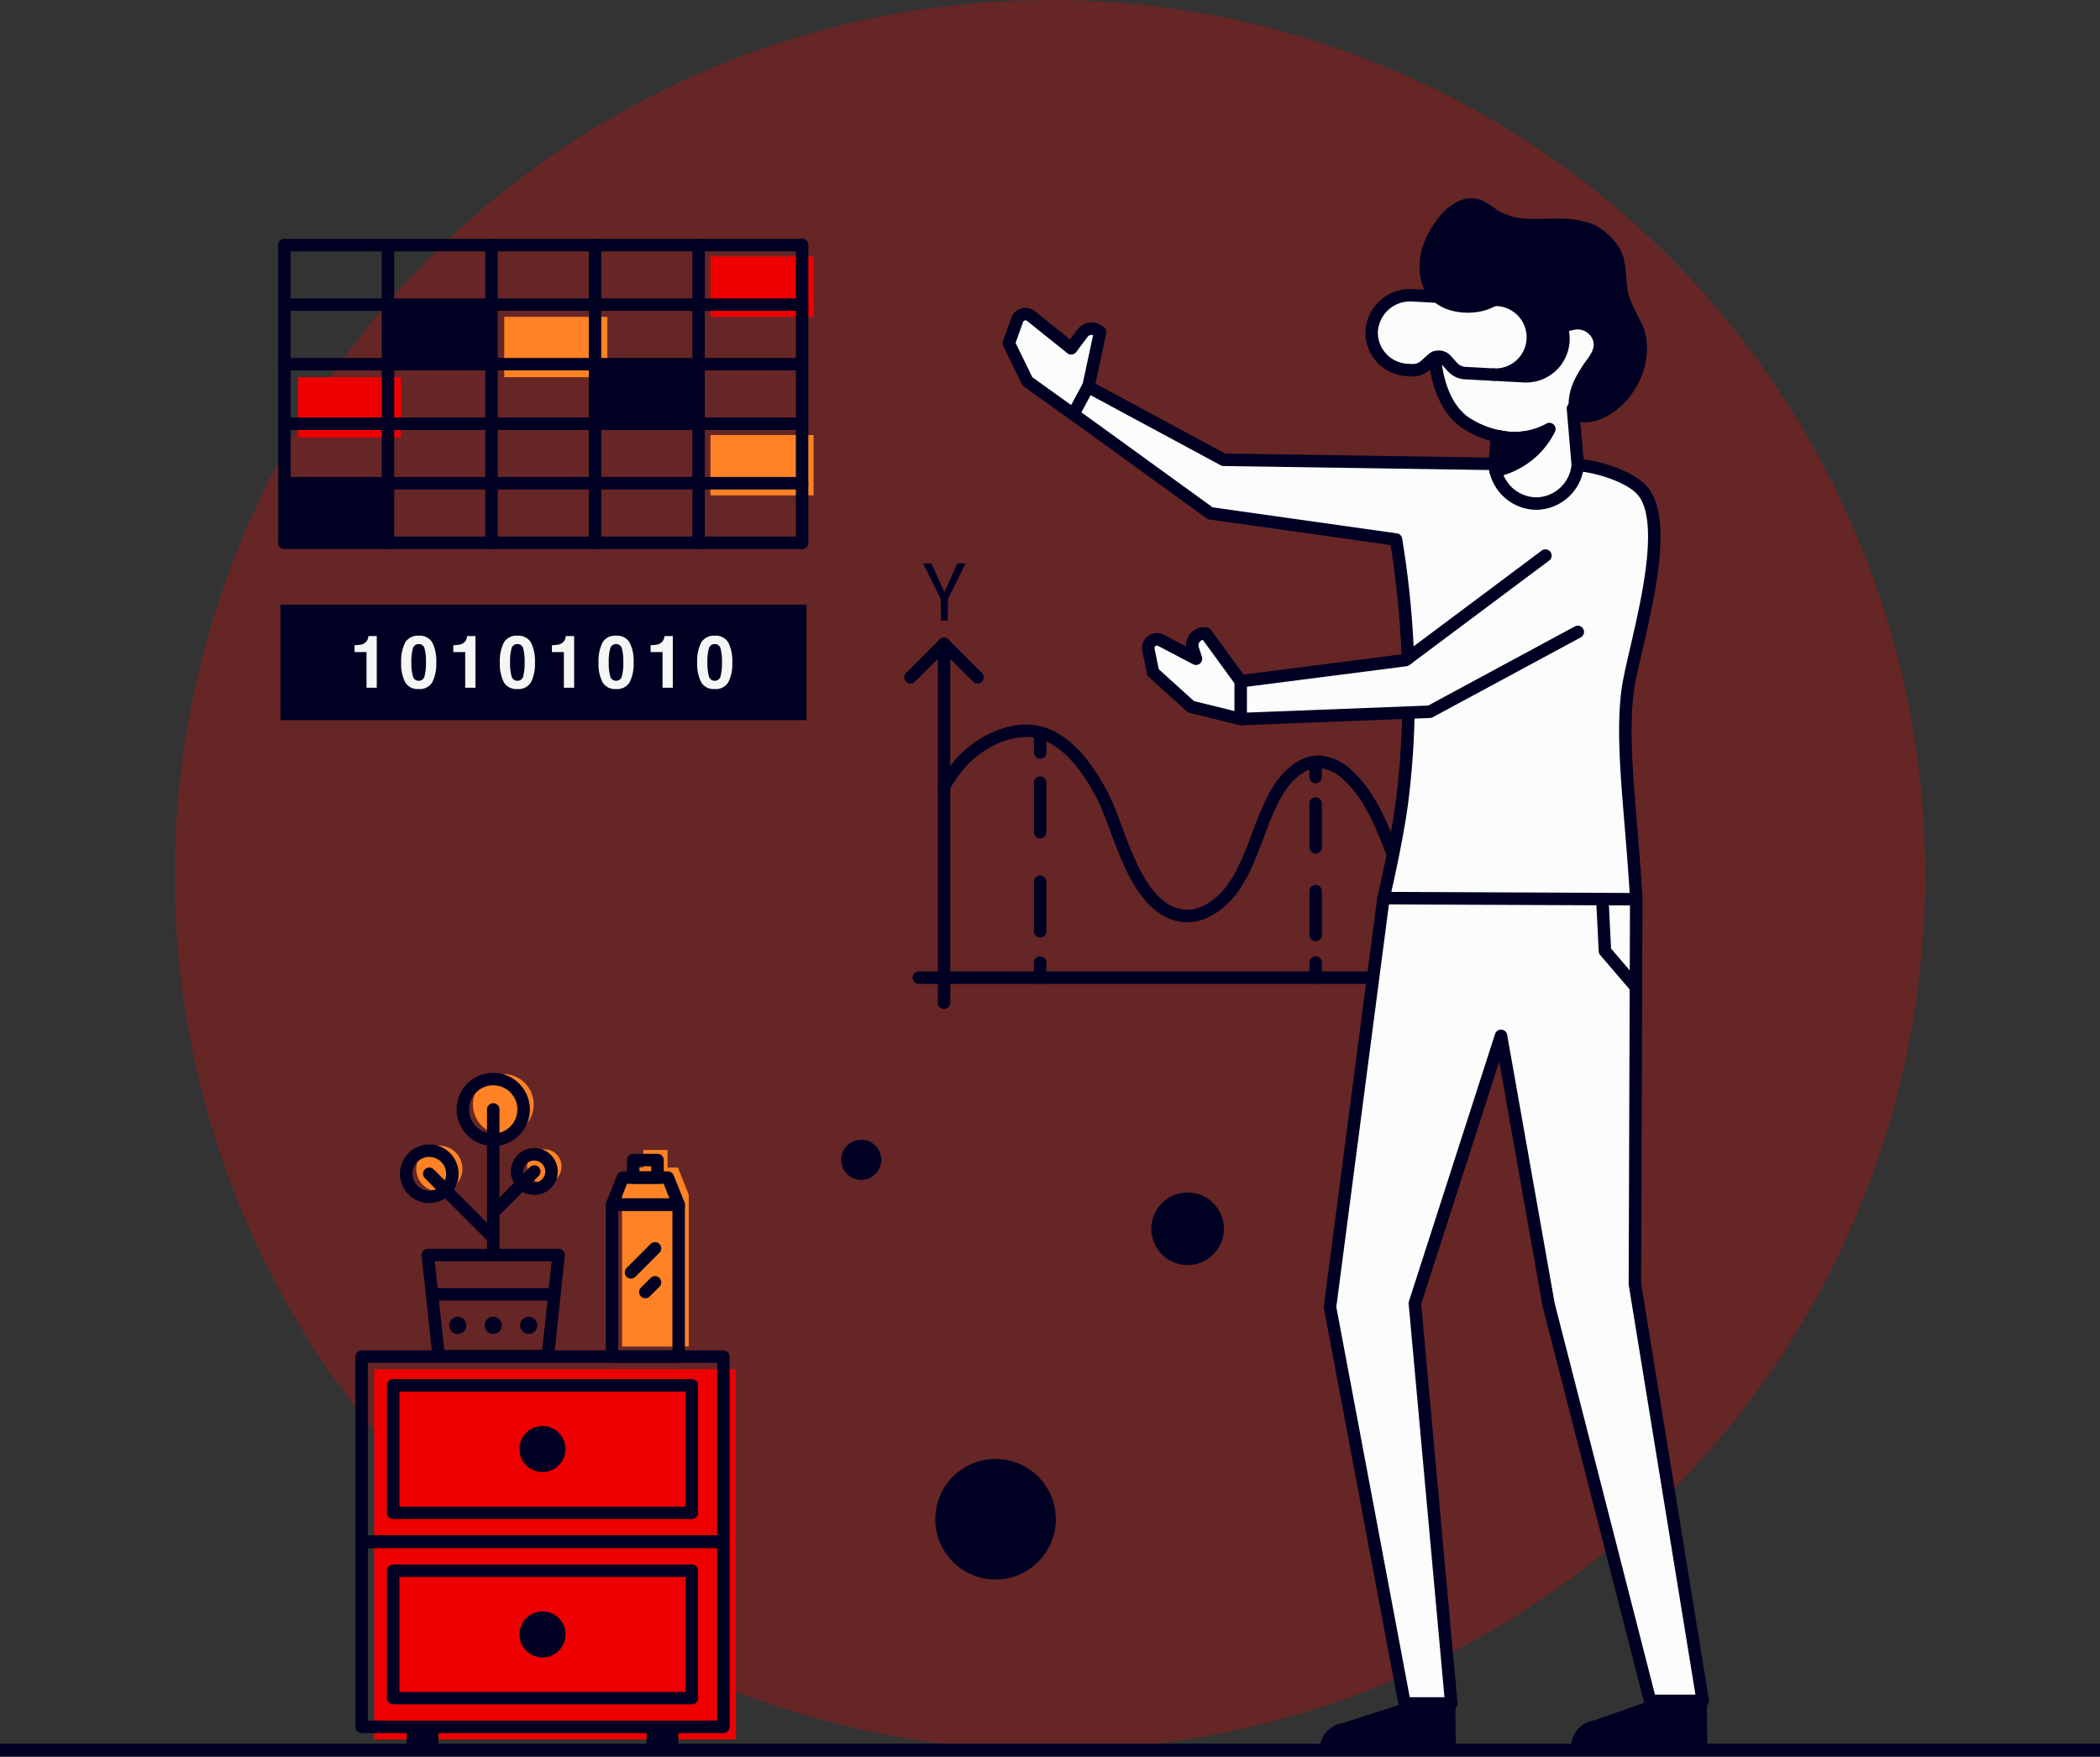 <svg xmlns="http://www.w3.org/2000/svg" width="505.237" height="422.682" viewBox="0 0 505.237 422.682">
  <rect x="0" y="0" width="505.237" height="422.682" fill="#333333" stroke="none"/>
  <g id="Groupe_10599" data-name="Groupe 10599" transform="translate(-3.5 -2028)">
    <circle id="Ellipse_429" data-name="Ellipse 429" cx="210.566" cy="210.566" r="210.566" transform="translate(45.553 2028)" fill="red" opacity="0.25"/>
    <rect id="Rectangle_4729" data-name="Rectangle 4729" width="24.808" height="14.522" transform="translate(124.817 2104.239)" fill="#FF8224"/>
    <rect id="Rectangle_4730" data-name="Rectangle 4730" width="24.808" height="14.522" transform="translate(174.434 2132.678)" fill="#FF8224"/>
    <rect id="Rectangle_4732" data-name="Rectangle 4732" width="24.808" height="14.522" transform="translate(174.434 2089.718)" fill="#e00"/>
    <rect id="Rectangle_4731" data-name="Rectangle 4731" width="24.808" height="14.522" transform="translate(75.201 2118.761)" fill="#e00"/>
    <g id="Groupe_10171" data-name="Groupe 10171" transform="translate(222.557 2163.566)">
      <g id="Groupe_10098" data-name="Groupe 10098" transform="translate(0 0)">
        <path id="Tracé_7238" data-name="Tracé 7238" d="M563.724-345.394v86.368" transform="translate(-555.658 364.756)" fill="none" stroke="#000122" stroke-linecap="round" stroke-linejoin="round" stroke-width="3"/>
        <path id="Tracé_7239" data-name="Tracé 7239" d="M553.724-212.654H683.155" transform="translate(-551.709 312.334)" fill="none" stroke="#000122" stroke-linecap="round" stroke-linejoin="round" stroke-width="3"/>
        <path id="Tracé_7240" data-name="Tracé 7240" d="M550.394-337.322l8.066-8.072,8.066,8.072" transform="translate(-550.394 364.756)" fill="none" stroke="#000122" stroke-linecap="round" stroke-linejoin="round" stroke-width="3"/>
        <path id="Tracé_7241" data-name="Tracé 7241" d="M754.3-225.984l8.066,8.066-8.066,8.066" transform="translate(-630.923 317.598)" fill="none" stroke="#000122" stroke-linecap="round" stroke-linejoin="round" stroke-width="3"/>
        <path id="Tracé_7242" data-name="Tracé 7242" d="M563.724-297.359a31.726,31.726,0,0,1,4.29-6.014c4.381-4.78,12.1-8.755,18.739-7.037,6.989,1.809,12.168,9.451,15.218,15.466,4.193,8.283,7.624,26.557,18.654,28.547,5.5.992,10.637-3.261,13.566-8.023,4.151-6.741,5.639-14.836,9.651-21.656,2.281-3.879,6.051-7.588,10.54-7.261a11.38,11.38,0,0,1,6.747,3.461c5.167,4.865,7.872,11.726,10.419,18.346" transform="translate(-555.658 351.101)" fill="none" stroke="#000122" stroke-linecap="round" stroke-linejoin="round" stroke-width="3"/>
        <path id="Tracé_7243" data-name="Tracé 7243" d="M601.954-308.134v3.63" transform="translate(-570.756 350.041)" fill="none" stroke="#000122" stroke-linecap="round" stroke-linejoin="round" stroke-width="3"/>
        <path id="Tracé_7244" data-name="Tracé 7244" d="M601.954-290.2v39.687" transform="translate(-570.756 342.96)" fill="none" stroke="#000122" stroke-linecap="round" stroke-linejoin="round" stroke-width="3" stroke-dasharray="11.93 11.93"/>
        <path id="Tracé_7245" data-name="Tracé 7245" d="M601.954-218.654v3.63" transform="translate(-570.756 314.703)" fill="none" stroke="#000122" stroke-linecap="round" stroke-linejoin="round" stroke-width="3"/>
        <path id="Tracé_7246" data-name="Tracé 7246" d="M711.5-298.434v3.63" transform="translate(-614.021 346.211)" fill="none" stroke="#000122" stroke-linecap="round" stroke-linejoin="round" stroke-width="3"/>
        <path id="Tracé_7247" data-name="Tracé 7247" d="M711.5-281.894v35.076" transform="translate(-614.021 339.679)" fill="none" stroke="#000122" stroke-linecap="round" stroke-linejoin="round" stroke-width="3" stroke-dasharray="10.54 10.54"/>
        <path id="Tracé_7248" data-name="Tracé 7248" d="M711.5-218.654v3.63" transform="translate(-614.021 314.703)" fill="none" stroke="#000122" stroke-linecap="round" stroke-linejoin="round" stroke-width="3"/>
        <path id="Tracé_7249" data-name="Tracé 7249" d="M784.48-218l-2.931-5.4H779.5l4,6.826-4.1,6.94h2.071l3.054-5.5,3.044,5.5H789.6l-4.094-6.94,4-6.826h-2.062Z" transform="translate(-640.832 316.575)" fill="#000122"/>
        <path id="Tracé_7250" data-name="Tracé 7250" d="M560.518-370.483l-3.129-6.911h-1.995l4.283,8.632.028,5.133h1.626l.028-5.133,4.283-8.632h-1.986Z" transform="translate(-552.369 377.394)" fill="#000122"/>
      </g>
    </g>
    <path id="Tracé_7133" data-name="Tracé 7133" d="M6.394-14.727H511.631" transform="translate(-2.894 2463.858)" fill="none" stroke="#000122" stroke-width="3.101"/>
    <g id="Groupe_10125" data-name="Groupe 10125" transform="translate(245.967 2075.688)">
      <path id="Tracé_14685" data-name="Tracé 14685" d="M1426.5,178.734l13.129,10.577s-8.394,17.864-8.609,19.585.9,11.3.9,11.3l5.986,1.114,7.514,3.311,2.929,3.056,2.037,6.368v7.641l-4.966,25.343-1.91,9.806v8.66l1.019,20.886,1.529,18.211-.382,92.84,16.3,100.608-7.614,5.476-4.867-6.24-24.707-94.623-11.207-64.44-21.013,63.8,9.042,96.915-5.349,1.656-6.367-2.547-17.574-95.355L1385.05,324.6a177.779,177.779,0,0,0,5.73-44.159c-13.614.458-39.733,1.242-39.733,1.242l-12.227-2.929-9.042-8.405-1.273-6.24,1.273-2.038,2.93,1.019,7.259,3.948-1.146-3.948,2.42-2.165h1.051l8.756,11.716,39.733-5.6-.585-12.295-2.089-16.232-44.572-6.24-43.81-31.838-4.966-9.679,2.8-6.622h2.165l10.443,8.278,2.674-4.075,2.293-.764,2.037.764-3.056,13.372,32.219,17.447,65.969,1.05.765-6.527-5.986-2.038-5.349-4.075-2.8-5.858-1.273-7.259-3.567,2.8-3.312.605L1386.2,196.1l-3.565-4.712v-4.712l2.037-4.457,4.33-2.292h11.97Z" transform="translate(-1294.758 -156.234)" fill="#fcfcfc"/>
      <path id="Tracé_6594" data-name="Tracé 6594" d="M377.494-19.011l-14.631,4.689a6.621,6.621,0,0,0-5.6,6.541h32.777L389.928-19Z" transform="translate(-282.253 381.224)" fill="#000122"/>
      <path id="Tracé_6595" data-name="Tracé 6595" d="M276.294-20.071l-13.421,4.689a6.621,6.621,0,0,0-5.6,6.541h32.777l-.109-11.224Z" transform="translate(-121.762 381.642)" fill="#000122"/>
      <path id="Tracé_6596" data-name="Tracé 6596" d="M382.087-475.511l-33.642,25.153-39.675,5.089v9.1l45.5-1.761,35.6-19.211" transform="translate(-252.738 561.508)" fill="none" stroke="#000122" stroke-linecap="round" stroke-linejoin="round" stroke-width="3"/>
      <path id="Tracé_6597" data-name="Tracé 6597" d="M358.841-477.277c-.091-2.535-.23-5.179-.424-7.9-.52-7.376-1.38-14.292-2.438-20.718l-44.691-6.311-32.934-23.846,3.534-6.607L314.5-525.084l65.2.992a10.166,10.166,0,0,0,10.183,9.548,10.161,10.161,0,0,0,9.832-9.306c4.58.387,11.817,2.505,15.115,5.748,3.745,3.667,3.794,11.708,2.59,20.385-.738,5.319-1.96,10.879-3.086,15.817-1.168,5.095-2.251,9.524-2.614,12.331-1.688,12.918.835,28.9,2.069,50.233l-60.81-.266c1.041-4.55,3.449-15.339,4.478-23.416a198.214,198.214,0,0,0,1.507-21.232" transform="translate(-262.584 588.027)" fill="none" stroke="#000122" stroke-linecap="round" stroke-linejoin="round" stroke-width="3"/>
      <path id="Tracé_6598" data-name="Tracé 6598" d="M465.035-433.035l-8.386-11.5h-.411a2.86,2.86,0,0,0-2.723,3.733l.756,2.348-8.435-4.423a2.077,2.077,0,0,0-3,2.257l1.119,5.47,9.112,8.253,11.968,2.959" transform="translate(-409.003 549.273)" fill="none" stroke="#000122" stroke-linecap="round" stroke-linejoin="round" stroke-width="3"/>
      <path id="Tracé_6599" data-name="Tracé 6599" d="M517.8-553.974l2.838-13.251-.526-.351a2.74,2.74,0,0,0-3.709.635l-2.729,3.637-9.693-7.769a2.105,2.105,0,0,0-3.3.932l-2.015,5.627,4.478,9.167,11.121,7.975" transform="translate(-498.42 599.43)" fill="none" stroke="#000122" stroke-linecap="round" stroke-linejoin="round" stroke-width="3"/>
      <path id="Tracé_6600" data-name="Tracé 6600" d="M332.734-339.025l-.321,92.589,16.331,100.315H336.08l-24.433-95.366L300.2-306.151,279.475-241.8l8.761,96.3H277L259.06-240.864l12.864-98.427" transform="translate(-181.542 507.711)" fill="none" stroke="#000122" stroke-linecap="round" stroke-linejoin="round" stroke-width="3"/>
      <path id="Tracé_6601" data-name="Tracé 6601" d="M339.94-516.272l1.156-6.589" transform="translate(-222.832 580.207)" fill="none" stroke="#000122" stroke-linecap="round" stroke-linejoin="round" stroke-width="3"/>
      <path id="Tracé_6602" data-name="Tracé 6602" d="M309.926-520.437l-1.156-13.584" transform="translate(-172.802 584.615)" fill="none" stroke="#000122" stroke-linecap="round" stroke-linejoin="round" stroke-width="3"/>
      <path id="Tracé_6603" data-name="Tracé 6603" d="M347.942-536.577a20.041,20.041,0,0,1-8.09,1.7,22.521,22.521,0,0,1-11.92-3.969c-4.078-3-6.444-8.822-6.983-15.435" transform="translate(-218.189 592.616)" fill="none" stroke="#000122" stroke-linecap="round" stroke-linejoin="round" stroke-width="3"/>
      <path id="Tracé_6604" data-name="Tracé 6604" d="M318.606-586.006c-1.966.49-5.93,1.446-8.822-1.446-1.912-1.912-3.11-4.877-5.258-5.434-2.886-.756-4.387,1.482-8.138,2.4-3.643.9-9.149.478-12.41-2.922-2.9-3.019-3.243-7.842-2.239-11.732a22.639,22.639,0,0,1,5.736-9.627c2.009-1.839,4.732-3.334,7.533-2.729,2.1.454,3.715,1.96,5.5,3.044a14.644,14.644,0,0,0,6.946,1.767c2.62.139,5.24-.079,7.86-.024a21.427,21.427,0,0,1,8,1.488,15.235,15.235,0,0,1,6.468,6.426c1.246,2.814,1.077,6.069,1.495,9.016.411,2.9,2.1,5.567,3.358,8.217,3.981,8.368-1.416,19.6-9.663,23.011a8.99,8.99,0,0,1-5.415.69c-1.876-.448-2.426-2.13-2.469-3.909a14.271,14.271,0,0,1,1.718-6.7,34.2,34.2,0,0,1,2.85-4.5c1-1.386,1.985-2.989,1.21-4.744A3.965,3.965,0,0,0,318.606-586.006Z" transform="translate(-182.184 617.637)" fill="#000122"/>
      <path id="Tracé_6605" data-name="Tracé 6605" d="M285.63-338.911l.623,12.5,7.461,8.707" transform="translate(-142.589 507.561)" fill="none" stroke="#000122" stroke-linecap="round" stroke-linejoin="round" stroke-width="3"/>
      <path id="Tracé_6666" data-name="Tracé 6666" d="M314.458-559.24l7.273.387a9,9,0,0,0,9.482-8.5,9.034,9.034,0,0,0-2.287-6.5,9.031,9.031,0,0,0-6.226-2.977l-8.066-.436v.006l.708.036a9.016,9.016,0,0,1,6.214,2.977,8.972,8.972,0,0,1,2.293,6.5,9,9,0,0,1-9.246,8.513A1.165,1.165,0,0,1,314.458-559.24Z" transform="translate(-197.544 601.695)" fill="#000122" stroke="#000122" stroke-linecap="round" stroke-linejoin="round" stroke-width="3"/>
      <path id="Tracé_6667" data-name="Tracé 6667" d="M371.257-559.94h-.085l-6.8-.369a4.4,4.4,0,0,1-3.056-1.464l-1.513-1.682a2.378,2.378,0,0,0-3.364-.181l-1.688,1.513A4.394,4.394,0,0,1,351.556-561l-1.156-.06a9.017,9.017,0,0,1-6.22-2.977,8.975,8.975,0,0,1-2.287-6.48,9.254,9.254,0,0,1,9.742-8.513l12.549.678,7.249.387" transform="translate(-254.343 602.395)" fill="none" stroke="#000122" stroke-linecap="round" stroke-linejoin="round" stroke-width="3"/>
      <path id="Tracé_6668" data-name="Tracé 6668" d="M320.619-524.119a17.283,17.283,0,0,0,7.013.23,17.166,17.166,0,0,0,5.446-1.942,18.906,18.906,0,0,1-3.842,5.234,19.244,19.244,0,0,1-9.106,4.829,34.726,34.726,0,0,1-.03-3.836A33.689,33.689,0,0,1,320.619-524.119Z" transform="translate(-202.785 581.38)" fill="#000122" stroke="#000122" stroke-linecap="round" stroke-linejoin="round" stroke-width="3"/>
    </g>
    <g id="Groupe_10206" data-name="Groupe 10206" transform="translate(90.5 2286.439)">
      <path id="Union_81" data-name="Union 81" d="M0,47.306V10.735l2.6-6.5H13.439l2.6,6.5V47.306ZM5.094,4.231V0h5.85V4.231Z" transform="translate(62.661 18.273)" fill="#FF8224"/>
      <path id="Tracé_14753" data-name="Tracé 14753" d="M118.849-253.772a7.309,7.309,0,0,0,7.309-7.309,7.309,7.309,0,0,0-7.309-7.309,7.309,7.309,0,0,0-7.309,7.309A7.309,7.309,0,0,0,118.849-253.772Z" transform="translate(-84.759 268.391)" fill="#FF8224"/>
      <path id="Tracé_14754" data-name="Tracé 14754" d="M137.239-230.194a4.139,4.139,0,0,0,4.139-4.139,4.138,4.138,0,0,0-4.139-4.139,4.138,4.138,0,0,0-4.139,4.139A4.139,4.139,0,0,0,137.239-230.194Z" transform="translate(-93.274 256.575)" fill="#FF8224"/>
      <path id="Tracé_14755" data-name="Tracé 14755" d="M94.569-228.794a5.549,5.549,0,0,0,5.549-5.549,5.549,5.549,0,0,0-5.549-5.549,5.549,5.549,0,0,0-5.549,5.549A5.549,5.549,0,0,0,94.569-228.794Z" transform="translate(-75.866 257.136)" fill="#FF8224"/>
      <path id="Tracé_14751" data-name="Tracé 14751" d="M71.28-68.92h87.04v-89.091H71.28Z" transform="translate(-68.255 229.034)" fill="#e00"/>
      <path id="Tracé_6606" data-name="Tracé 6606" d="M126.484-174.083H100.212L97.61-198.4h31.47Z" transform="translate(-81.678 241.96)" fill="none" stroke="#000122" stroke-linecap="round" stroke-linejoin="round" stroke-width="3"/>
      <path id="Tracé_6607" data-name="Tracé 6607" d="M108.163-169.714a2.064,2.064,0,0,0,2.063-2.063,2.063,2.063,0,0,0-2.063-2.063,2.063,2.063,0,0,0-2.063,2.063A2.064,2.064,0,0,0,108.163-169.714Z" transform="translate(-85.031 232.261)" fill="#000122"/>
      <path id="Tracé_6608" data-name="Tracé 6608" d="M122.273-169.714a2.064,2.064,0,0,0,2.063-2.063,2.063,2.063,0,0,0-2.063-2.063,2.063,2.063,0,0,0-2.063,2.063A2.064,2.064,0,0,0,122.273-169.714Z" transform="translate(-90.604 232.261)" fill="#000122"/>
      <path id="Tracé_6609" data-name="Tracé 6609" d="M136.373-169.714a2.064,2.064,0,0,0,2.063-2.063,2.063,2.063,0,0,0-2.063-2.063,2.063,2.063,0,0,0-2.063,2.063A2.064,2.064,0,0,0,136.373-169.714Z" transform="translate(-96.172 232.261)" fill="#000122"/>
      <path id="Tracé_6610" data-name="Tracé 6610" d="M99.39-182.771h29.322" transform="translate(-82.381 235.788)" fill="none" stroke="#000122" stroke-linecap="round" stroke-linejoin="round" stroke-width="3"/>
      <path id="Tracé_6611" data-name="Tracé 6611" d="M123.62-256.311v35.04" transform="translate(-91.95 264.83)" fill="none" stroke="#000122" stroke-linecap="round" stroke-linejoin="round" stroke-width="3"/>
      <path id="Tracé_6612" data-name="Tracé 6612" d="M123.62-221.756l9.875-9.875" transform="translate(-91.95 255.084)" fill="none" stroke="#000122" stroke-linecap="round" stroke-linejoin="round" stroke-width="3"/>
      <path id="Tracé_6613" data-name="Tracé 6613" d="M118.849-253.772a7.309,7.309,0,0,0,7.309-7.309,7.309,7.309,0,0,0-7.309-7.309,7.309,7.309,0,0,0-7.309,7.309A7.309,7.309,0,0,0,118.849-253.772Z" transform="translate(-87.18 269.601)" fill="none" stroke="#000122" stroke-linecap="round" stroke-linejoin="round" stroke-width="3"/>
      <path id="Tracé_6614" data-name="Tracé 6614" d="M137.239-230.194a4.139,4.139,0,0,0,4.139-4.139,4.138,4.138,0,0,0-4.139-4.139,4.138,4.138,0,0,0-4.139,4.139A4.139,4.139,0,0,0,137.239-230.194Z" transform="translate(-95.694 257.785)" fill="none" stroke="#000122" stroke-linecap="round" stroke-linejoin="round" stroke-width="3"/>
      <path id="Tracé_6615" data-name="Tracé 6615" d="M94.569-228.794a5.549,5.549,0,0,0,5.549-5.549,5.549,5.549,0,0,0-5.549-5.549,5.549,5.549,0,0,0-5.549,5.549A5.549,5.549,0,0,0,94.569-228.794Z" transform="translate(-78.286 258.346)" fill="none" stroke="#000122" stroke-linecap="round" stroke-linejoin="round" stroke-width="3"/>
      <path id="Tracé_6616" data-name="Tracé 6616" d="M113.577-215.334,98.19-230.721" transform="translate(-81.907 254.724)" fill="none" stroke="#000122" stroke-linecap="round" stroke-linejoin="round" stroke-width="3"/>
      <path id="Tracé_6626" data-name="Tracé 6626" d="M71.28-39.806h87.04V-84.291H71.28Z" transform="translate(-71.28 196.895)" fill="none" stroke="#000122" stroke-linecap="round" stroke-linejoin="round" stroke-width="3"/>
      <path id="Tracé_6627" data-name="Tracé 6627" d="M83.82-42.2h71.865V-72.871H83.82Z" transform="translate(-76.232 192.385)" fill="none" stroke="#000122" stroke-linecap="round" stroke-linejoin="round" stroke-width="3"/>
      <path id="Tracé_6628" data-name="Tracé 6628" d="M139.582-45.606a5.542,5.542,0,0,0,5.542-5.542,5.542,5.542,0,0,0-5.542-5.542,5.542,5.542,0,0,0-5.542,5.542A5.542,5.542,0,0,0,139.582-45.606Z" transform="translate(-96.066 185.995)" fill="#000122"/>
      <path id="Tracé_6629" data-name="Tracé 6629" d="M71.28-113.526h87.04v-44.485H71.28Z" transform="translate(-71.28 226.009)" fill="none" stroke="#000122" stroke-linecap="round" stroke-linejoin="round" stroke-width="3"/>
      <path id="Tracé_6630" data-name="Tracé 6630" d="M83.82-115.919h71.865v-30.671H83.82Z" transform="translate(-76.232 221.499)" fill="none" stroke="#000122" stroke-linecap="round" stroke-linejoin="round" stroke-width="3"/>
      <path id="Tracé_6631" data-name="Tracé 6631" d="M139.582-119.326a5.542,5.542,0,0,0,5.542-5.542,5.542,5.542,0,0,0-5.542-5.542,5.542,5.542,0,0,0-5.542,5.542A5.542,5.542,0,0,0,139.582-119.326Z" transform="translate(-96.066 215.109)" fill="#000122"/>
      <path id="Tracé_6632" data-name="Tracé 6632" d="M89.2-5.168h7.63v-5.6H89.2Z" transform="translate(-78.357 167.86)" fill="#000122"/>
      <path id="Tracé_6633" data-name="Tracé 6633" d="M184.59-5.168h7.63v-5.6h-7.63Z" transform="translate(-116.029 167.86)" fill="#000122"/>
      <path id="Tracé_6653" data-name="Tracé 6653" d="M170.84-181.88h16.041v-36.571H170.84Z" transform="translate(-110.599 249.879)" fill="none" stroke="#000122" stroke-linecap="round" stroke-linejoin="round" stroke-width="3"/>
      <path id="Tracé_6654" data-name="Tracé 6654" d="M186.881-222.693H170.84l2.6-6.5h10.843Z" transform="translate(-110.599 254.12)" fill="none" stroke="#000122" stroke-linecap="round" stroke-linejoin="round" stroke-width="3"/>
      <path id="Tracé_6655" data-name="Tracé 6655" d="M179.26-231.962h5.851v-4.229H179.26Z" transform="translate(-113.924 256.885)" fill="none" stroke="#000122" stroke-linecap="round" stroke-linejoin="round" stroke-width="3"/>
      <path id="Tracé_6656" data-name="Tracé 6656" d="M184.168-201.051l-5.778,5.772" transform="translate(-113.581 243.007)" fill="none" stroke="#000122" stroke-linecap="round" stroke-linejoin="round" stroke-width="3"/>
      <path id="Tracé_6657" data-name="Tracé 6657" d="M186.42-187.541l-2.33,2.33" transform="translate(-115.832 237.671)" fill="none" stroke="#000122" stroke-linecap="round" stroke-linejoin="round" stroke-width="3"/>
    </g>
    <g id="Groupe_10133" data-name="Groupe 10133" transform="translate(70.966 2086.978)">
      <path id="Tracé_6768" data-name="Tracé 6768" d="M490.517-276.51v71.629" transform="translate(-489.551 276.51)" fill="none" stroke="#000122" stroke-linecap="round" stroke-linejoin="round" stroke-width="3"/>
      <path id="Tracé_6769" data-name="Tracé 6769" d="M531.684-276.51v71.629" transform="translate(-505.809 276.51)" fill="none" stroke="#000122" stroke-linecap="round" stroke-linejoin="round" stroke-width="3"/>
      <path id="Tracé_6770" data-name="Tracé 6770" d="M572.851-276.51v71.629" transform="translate(-522.066 276.51)" fill="none" stroke="#000122" stroke-linecap="round" stroke-linejoin="round" stroke-width="3"/>
      <path id="Tracé_6771" data-name="Tracé 6771" d="M614.018-276.51v71.629" transform="translate(-538.324 276.51)" fill="none" stroke="#000122" stroke-linecap="round" stroke-linejoin="round" stroke-width="3"/>
      <path id="Tracé_6772" data-name="Tracé 6772" d="M655.185-276.51v71.629" transform="translate(-554.582 276.51)" fill="none" stroke="#000122" stroke-linecap="round" stroke-linejoin="round" stroke-width="3"/>
      <path id="Tracé_6773" data-name="Tracé 6773" d="M696.352-276.51v71.629" transform="translate(-570.84 276.51)" fill="none" stroke="#000122" stroke-linecap="round" stroke-linejoin="round" stroke-width="3"/>
      <path id="Tracé_6774" data-name="Tracé 6774" d="M615.063-276.51H490.517" transform="translate(-489.551 276.51)" fill="none" stroke="#000122" stroke-linecap="round" stroke-linejoin="round" stroke-width="3"/>
      <path id="Tracé_6775" data-name="Tracé 6775" d="M615.063-252.83H490.517" transform="translate(-489.551 267.158)" fill="none" stroke="#000122" stroke-linecap="round" stroke-linejoin="round" stroke-width="3"/>
      <path id="Tracé_6776" data-name="Tracé 6776" d="M615.063-229.16H490.517" transform="translate(-489.551 257.81)" fill="none" stroke="#000122" stroke-linecap="round" stroke-linejoin="round" stroke-width="3"/>
      <path id="Tracé_6777" data-name="Tracé 6777" d="M615.063-205.48H490.517" transform="translate(-489.551 248.458)" fill="none" stroke="#000122" stroke-linecap="round" stroke-linejoin="round" stroke-width="3"/>
      <path id="Tracé_6778" data-name="Tracé 6778" d="M615.063-181.81H490.517" transform="translate(-489.551 239.111)" fill="none" stroke="#000122" stroke-linecap="round" stroke-linejoin="round" stroke-width="3"/>
      <path id="Tracé_6779" data-name="Tracé 6779" d="M615.063-158.13H490.517" transform="translate(-489.551 229.759)" fill="none" stroke="#000122" stroke-linecap="round" stroke-linejoin="round" stroke-width="3"/>
      <path id="Tracé_6780" data-name="Tracé 6780" d="M531.684-238.508h24.909V-252.83H531.684Z" transform="translate(-505.809 267.158)" fill="#000122"/>
      <path id="Tracé_6781" data-name="Tracé 6781" d="M614.018-214.838h24.909V-229.16H614.018Z" transform="translate(-538.325 257.81)" fill="#000122"/>
      <path id="Tracé_6782" data-name="Tracé 6782" d="M490.517-167.488h24.909V-181.81H490.517Z" transform="translate(-489.551 239.111)" fill="#000122"/>
      <path id="Tracé_6783" data-name="Tracé 6783" d="M488.92-105.739H615.487V-133.53H488.92Z" transform="translate(-488.92 220.044)" fill="#000122"/>
      <path id="Tracé_6784" data-name="Tracé 6784" d="M518.4-117.16v-1.664a10.133,10.133,0,0,0,1.593-.157,2.238,2.238,0,0,0,1.18-.653,2.169,2.169,0,0,0,.471-.889,2.165,2.165,0,0,0,.09-.5h2.009v12.428h-2.469v-8.574H518.4Z" transform="translate(-500.562 215.103)" fill="#f5f5f5"/>
      <path id="Tracé_6785" data-name="Tracé 6785" d="M544.439-119.49a9.815,9.815,0,0,1,.942,4.75,9.746,9.746,0,0,1-.942,4.738,3.453,3.453,0,0,1-3.28,1.664A3.447,3.447,0,0,1,537.879-110a9.744,9.744,0,0,1-.942-4.738,9.813,9.813,0,0,1,.942-4.75,3.446,3.446,0,0,1,3.279-1.67A3.446,3.446,0,0,1,544.439-119.49Zm-4.7,8.029a1.4,1.4,0,0,0,1.419,1.138,1.385,1.385,0,0,0,1.407-1.138,12.373,12.373,0,0,0,.334-3.28,12.258,12.258,0,0,0-.334-3.328,1.368,1.368,0,0,0-1.407-1.083,1.389,1.389,0,0,0-1.419,1.083,11.668,11.668,0,0,0-.346,3.328A11.8,11.8,0,0,0,539.74-111.461Z" transform="translate(-507.883 215.158)" fill="#f5f5f5"/>
      <path id="Tracé_6786" data-name="Tracé 6786" d="M557.643-117.16v-1.664a10.132,10.132,0,0,0,1.593-.157,2.239,2.239,0,0,0,1.18-.653,2.161,2.161,0,0,0,.471-.889,2.161,2.161,0,0,0,.09-.5h2.009v12.428h-2.469v-8.574h-2.875Z" transform="translate(-516.06 215.103)" fill="#f5f5f5"/>
      <path id="Tracé_6787" data-name="Tracé 6787" d="M583.674-119.49a9.812,9.812,0,0,1,.943,4.75,9.744,9.744,0,0,1-.943,4.738,3.452,3.452,0,0,1-3.279,1.664,3.448,3.448,0,0,1-3.28-1.664,9.744,9.744,0,0,1-.942-4.738,9.813,9.813,0,0,1,.942-4.75,3.446,3.446,0,0,1,3.28-1.67A3.445,3.445,0,0,1,583.674-119.49Zm-4.7,8.029a1.4,1.4,0,0,0,1.419,1.138,1.386,1.386,0,0,0,1.407-1.138,12.4,12.4,0,0,0,.334-3.28,12.28,12.28,0,0,0-.334-3.328,1.369,1.369,0,0,0-1.407-1.083,1.39,1.39,0,0,0-1.419,1.083,11.691,11.691,0,0,0-.346,3.328A11.825,11.825,0,0,0,578.975-111.461Z" transform="translate(-523.378 215.158)" fill="#f5f5f5"/>
      <path id="Tracé_6788" data-name="Tracé 6788" d="M596.879-117.16v-1.664a10.131,10.131,0,0,0,1.592-.157,2.243,2.243,0,0,0,1.181-.653,2.161,2.161,0,0,0,.471-.889,2.131,2.131,0,0,0,.09-.5h2.009v12.428h-2.469v-8.574h-2.874Z" transform="translate(-531.556 215.103)" fill="#f5f5f5"/>
      <path id="Tracé_6789" data-name="Tracé 6789" d="M622.909-119.49a9.821,9.821,0,0,1,.942,4.75,9.752,9.752,0,0,1-.942,4.738,3.454,3.454,0,0,1-3.28,1.664,3.448,3.448,0,0,1-3.28-1.664,9.753,9.753,0,0,1-.942-4.738,9.822,9.822,0,0,1,.942-4.75,3.447,3.447,0,0,1,3.28-1.67A3.447,3.447,0,0,1,622.909-119.49Zm-4.7,8.029a1.4,1.4,0,0,0,1.419,1.138,1.385,1.385,0,0,0,1.407-1.138,12.373,12.373,0,0,0,.334-3.28,12.257,12.257,0,0,0-.334-3.328,1.368,1.368,0,0,0-1.407-1.083,1.39,1.39,0,0,0-1.419,1.083,11.69,11.69,0,0,0-.346,3.328A11.824,11.824,0,0,0,618.21-111.461Z" transform="translate(-538.873 215.158)" fill="#f5f5f5"/>
      <path id="Tracé_6790" data-name="Tracé 6790" d="M636.114-117.16v-1.664a10.112,10.112,0,0,0,1.592-.157,2.241,2.241,0,0,0,1.181-.653,2.162,2.162,0,0,0,.471-.889,2.13,2.13,0,0,0,.09-.5h2.01v12.428h-2.469v-8.574h-2.874Z" transform="translate(-547.051 215.103)" fill="#f5f5f5"/>
      <path id="Tracé_6791" data-name="Tracé 6791" d="M662.144-119.49a9.815,9.815,0,0,1,.942,4.75,9.746,9.746,0,0,1-.942,4.738,3.453,3.453,0,0,1-3.28,1.664,3.447,3.447,0,0,1-3.28-1.664,9.746,9.746,0,0,1-.943-4.738,9.815,9.815,0,0,1,.943-4.75,3.446,3.446,0,0,1,3.28-1.67A3.441,3.441,0,0,1,662.144-119.49Zm-4.7,8.029a1.4,1.4,0,0,0,1.419,1.138,1.385,1.385,0,0,0,1.407-1.138,12.37,12.37,0,0,0,.334-3.28,12.255,12.255,0,0,0-.334-3.328,1.368,1.368,0,0,0-1.407-1.083,1.389,1.389,0,0,0-1.419,1.083,11.665,11.665,0,0,0-.346,3.328A11.8,11.8,0,0,0,657.445-111.461Z" transform="translate(-554.368 215.158)" fill="#f5f5f5"/>
    </g>
    <path id="Tracé_14681" data-name="Tracé 14681" d="M14.5,29A14.5,14.5,0,1,0,0,14.5,14.5,14.5,0,0,0,14.5,29Z" transform="matrix(0.966, -0.259, 0.259, 0.966, 225.259, 2383.315)" fill="#000122"/>
    <path id="Tracé_14683" data-name="Tracé 14683" d="M8.725,17.45A8.725,8.725,0,1,0,0,8.725,8.725,8.725,0,0,0,8.725,17.45Z" transform="matrix(0.966, -0.259, 0.259, 0.966, 278.532, 2317.507)" fill="#000122"/>
    <path id="Tracé_14682" data-name="Tracé 14682" d="M4.829,9.657A4.829,4.829,0,1,0,0,4.829,4.829,4.829,0,0,0,4.829,9.657Z" transform="matrix(0.966, -0.259, 0.259, 0.966, 204.776, 2303.662)" fill="#000122"/>
  </g>
</svg>
